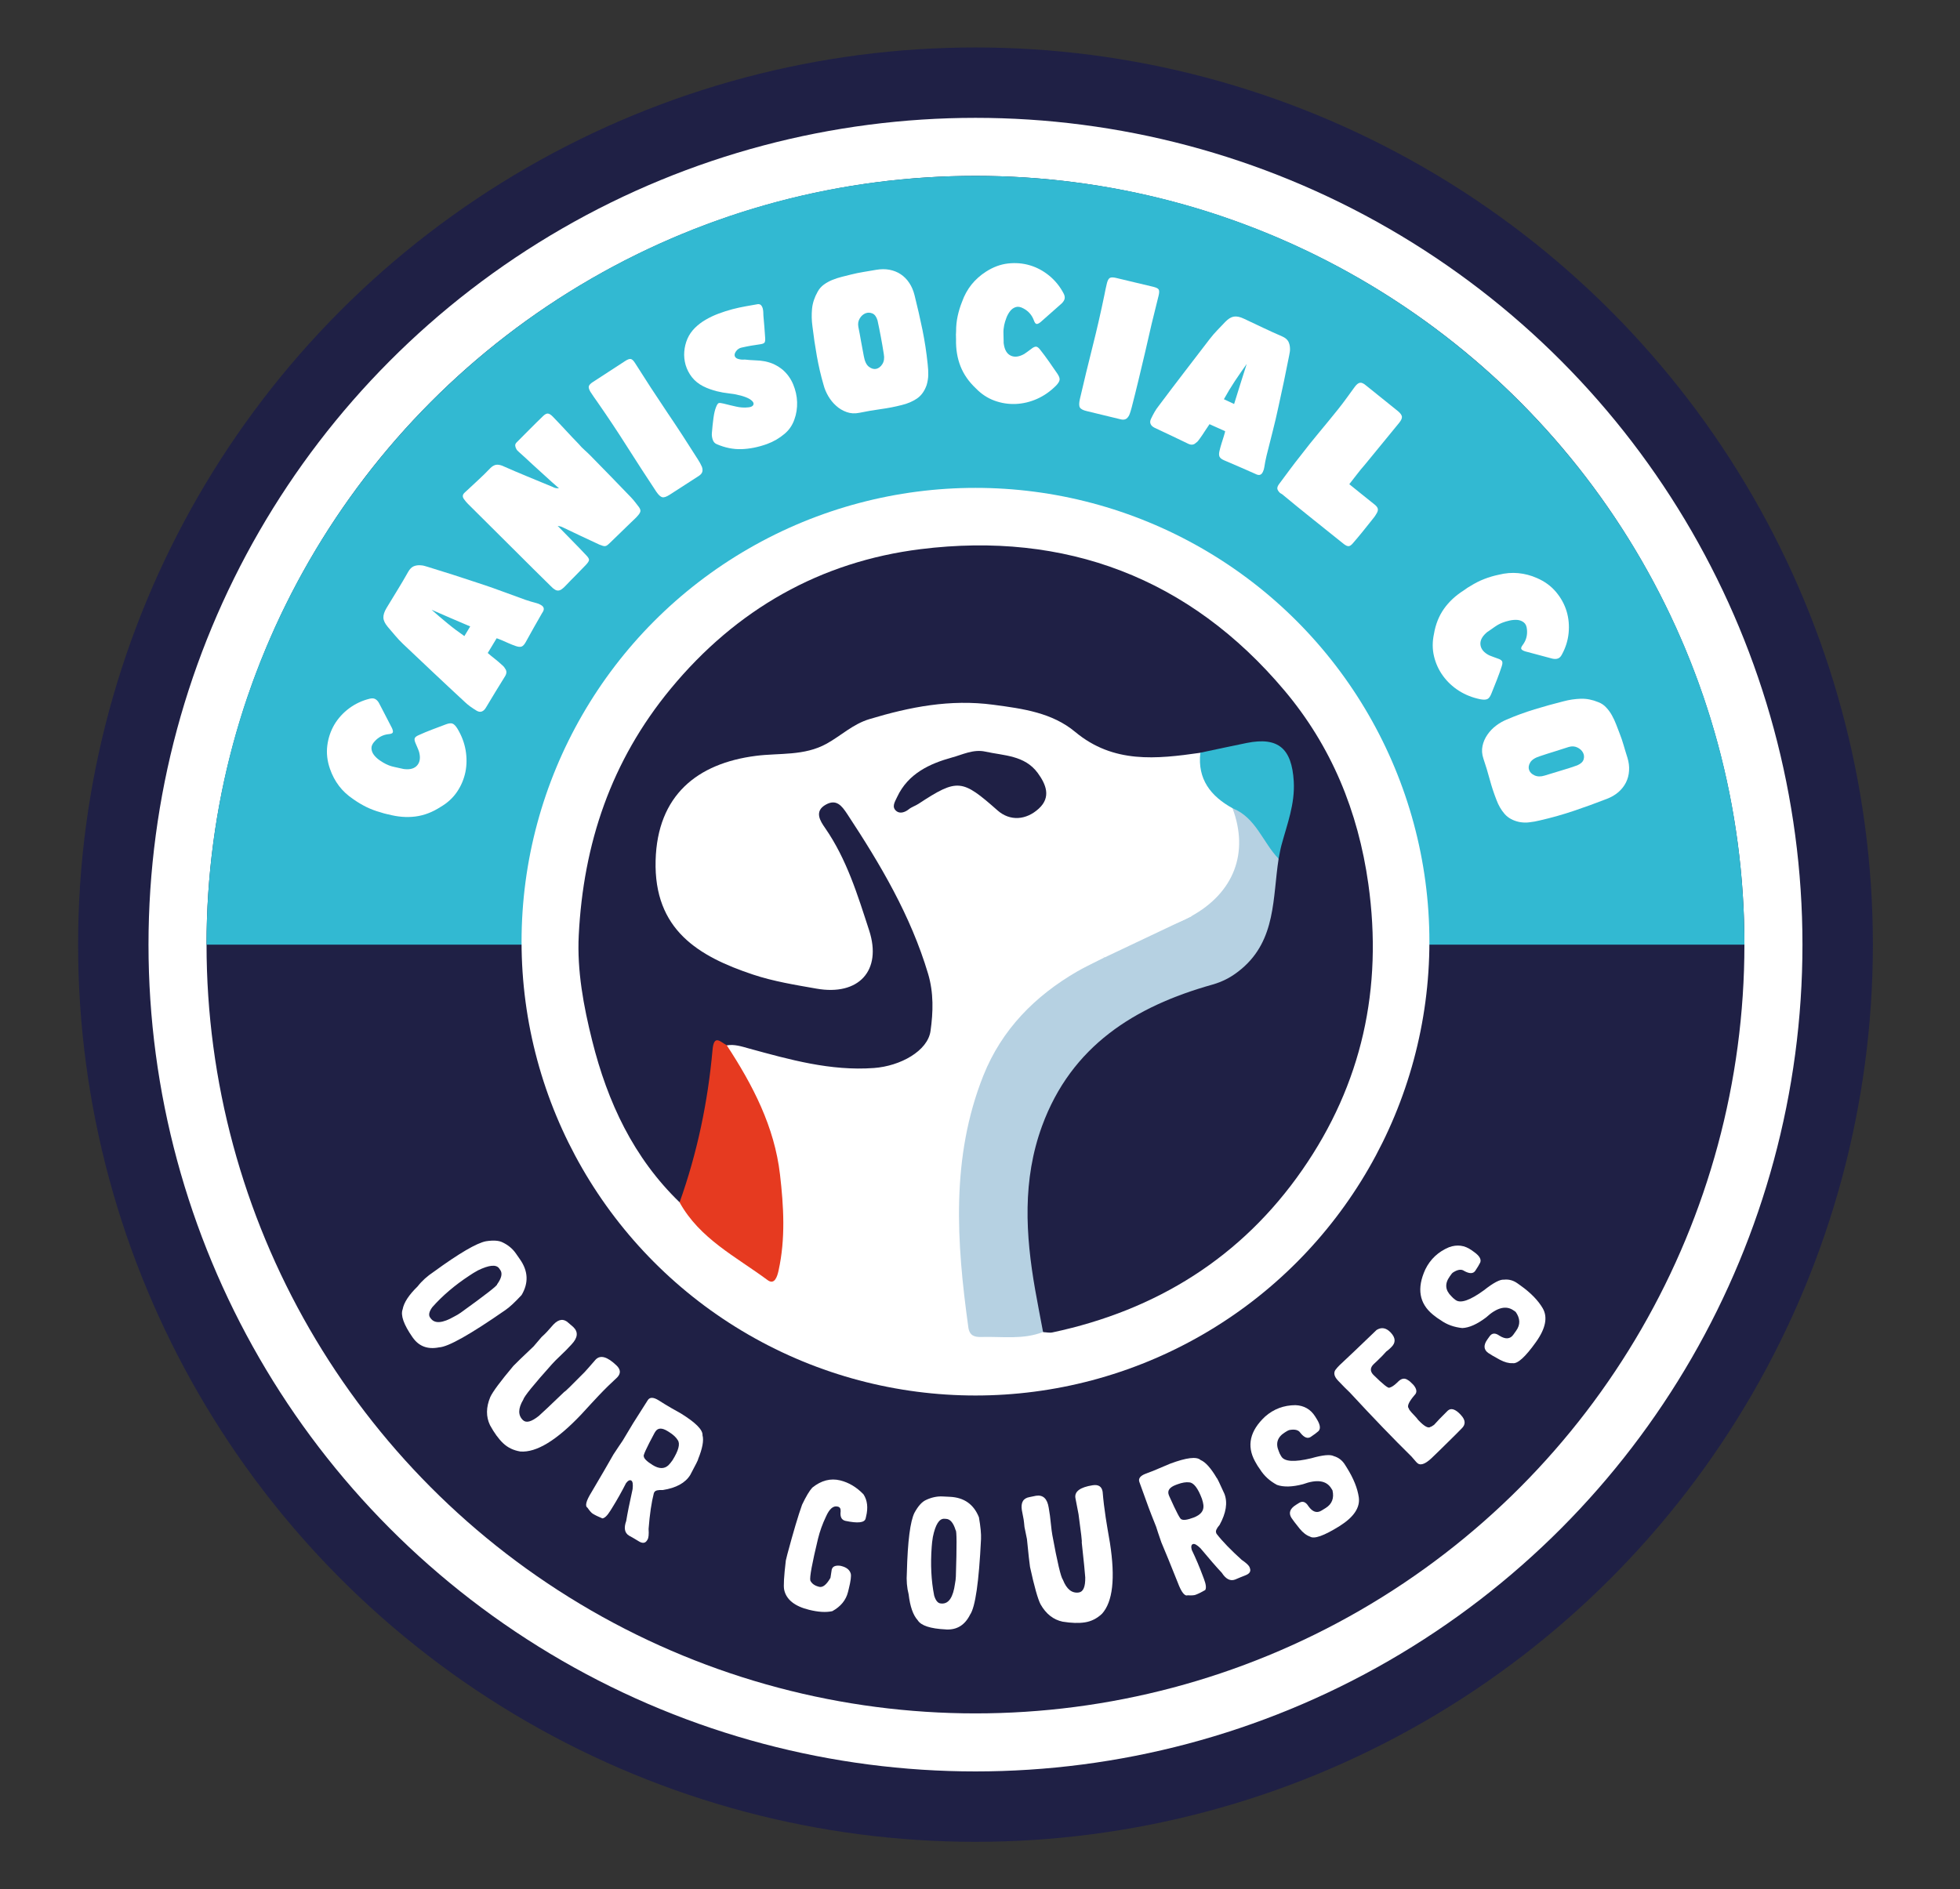 <svg xmlns="http://www.w3.org/2000/svg" xmlns:xlink="http://www.w3.org/1999/xlink" id="Layer_1" x="0px" y="0px" viewBox="0 0 318.75 307.31" style="enable-background:new 0 0 318.75 307.31;" xml:space="preserve"><rect x="0" y="0" width="318.75" height="307.31" fill="#333333" stroke="none"/><style type="text/css">	.st0{fill:#1F2045;}	.st1{fill:#FFFFFF;}	.st2{fill:#32B9D2;}	.st3{fill:#B6D1E2;}	.st4{fill:#E63A20;}</style><circle class="st0" cx="158.64" cy="153.66" r="145.94"></circle><circle class="st1" cx="158.64" cy="153.66" r="134.49"></circle><circle class="st1" cx="158.64" cy="169.59" r="117.68"></circle><circle class="st0" cx="158.64" cy="153.66" r="125.05"></circle><g>	<path class="st1" d="M83.88,203.87l0.71,1.02c1.31,1.89,1.39,3.81,0.24,5.76c-1.06,1.15-1.93,1.96-2.61,2.43  c-5.74,3.99-9.34,6.02-10.82,6.09c-1.85,0.37-3.27-0.17-4.27-1.59l-0.06-0.08c-1.42-2.05-1.95-3.55-1.59-4.52  c0.2-1.1,1.01-2.34,2.44-3.73c0.68-0.88,1.56-1.67,2.64-2.39c4.12-3,6.94-4.65,8.46-4.95c1.21-0.19,2.13-0.13,2.75,0.2  C82.66,202.54,83.36,203.13,83.88,203.87z M76.33,207.5c-2.39,1.57-4.4,3.29-6.04,5.15c-0.51,0.71-0.63,1.26-0.35,1.66l0.08,0.11  c0.65,0.94,1.94,0.84,3.88-0.28c0.34-0.17,0.68-0.37,1.01-0.6c4.06-2.92,6.04-4.47,5.93-4.62c0.73-1.01,0.9-1.79,0.52-2.33  l-0.18-0.26c-0.48-0.68-1.63-0.57-3.48,0.33C77.18,206.95,76.72,207.23,76.33,207.5z"></path>	<path class="st1" d="M100.24,222.09c0.7,0.66,0.75,1.31,0.15,1.95c-1,0.92-2.01,1.9-3.02,2.97c-0.65,0.69-1.6,1.71-2.85,3.08  c-3.99,4.21-7.29,6.22-9.9,6.02c-1.1-0.18-2.03-0.62-2.79-1.34c-0.74-0.7-1.46-1.69-2.14-2.94c-0.67-1.39-0.65-2.91,0.04-4.57  c0.4-0.87,1.65-2.56,3.76-5.07c0.41-0.43,1.5-1.49,3.28-3.17l1.3-1.52c0.41-0.38,0.71-0.67,0.89-0.87  c0.58-0.66,0.92-1.04,1.03-1.16c0.87-0.92,1.69-1.01,2.45-0.29c0.41,0.34,0.67,0.57,0.79,0.68c0.84,0.8,0.75,1.74-0.28,2.83  l-0.89,0.94c-1.06,1.02-1.63,1.57-1.72,1.67l-0.55,0.58c-2.99,3.34-4.56,5.27-4.7,5.81c-0.85,1.43-0.86,2.54-0.04,3.32  c0.53,0.5,1.38,0.27,2.58-0.69c0.46-0.4,1.85-1.71,4.16-3.93c0.05,0.05,1.15-1.02,3.29-3.2c0.25-0.27,0.85-0.94,1.78-2.02  C97.62,220.36,98.75,220.67,100.24,222.09z"></path>	<path class="st1" d="M110.75,229.93c2.4,1.49,3.57,2.67,3.5,3.55c0.23,0.83-0.01,2.13-0.72,3.88c0.05,0.03-0.38,0.89-1.28,2.57  c-0.8,1.29-2.29,2.11-4.47,2.45c-0.74-0.04-1.18,0.06-1.34,0.31l-0.1,0.17c-0.39,1.52-0.68,3.46-0.86,5.84  c0.06,0.89,0,1.47-0.18,1.75l-0.08,0.13c-0.29,0.46-0.74,0.51-1.35,0.13l-0.08-0.05c-0.43-0.27-0.93-0.56-1.5-0.87  c-0.71-0.44-0.86-1.23-0.45-2.38c0.2-1.24,0.55-2.96,1.04-5.18c0.09-0.78,0.02-1.25-0.21-1.39c-0.24-0.15-0.53-0.01-0.86,0.42  c-0.7,1.38-1.45,2.72-2.26,4.02l-0.3,0.48c-0.5,0.8-0.93,1.21-1.31,1.23l-0.04-0.03c-0.59-0.24-1.09-0.48-1.51-0.74  c-0.22-0.14-0.5-0.46-0.85-0.97c-0.44-0.27-0.22-1.11,0.66-2.53c1.59-2.69,2.78-4.74,3.57-6.14c0.68-1.04,1.18-1.77,1.48-2.21  c0.76-1.28,1.33-2.23,1.71-2.85c0.33-0.54,1.13-1.79,2.38-3.75c0.32-0.52,0.91-0.52,1.75,0l1.04,0.65  C108.58,228.7,109.45,229.21,110.75,229.93z M106.45,233.08c-1.32,2.45-1.9,3.73-1.75,3.82c0.02,0.35,0.49,0.82,1.42,1.4  c1.06,0.66,1.92,0.67,2.59,0.04c0.2-0.2,0.42-0.47,0.66-0.81c0.98-1.58,1.27-2.66,0.86-3.26c-0.27-0.46-0.74-0.9-1.41-1.32  l-0.24-0.15c-0.94-0.58-1.61-0.55-2.01,0.09L106.45,233.08z"></path>	<path class="st1" d="M136.65,240.81c1.4,0.35,2.66,1.1,3.78,2.27c0.63,0.97,0.77,2.17,0.42,3.6l-0.08,0.34  c-0.17,0.68-1.27,0.8-3.29,0.37c-0.62-0.15-0.88-0.66-0.77-1.53c0.03-0.44-0.11-0.7-0.44-0.78l-0.05-0.01  c-0.71-0.18-1.34,0.37-1.9,1.64c-0.56,1.17-0.99,2.37-1.29,3.59c-0.96,3.99-1.38,6.25-1.25,6.8c0.24,0.5,0.7,0.83,1.37,1l0.06,0.02  c0.59,0.15,1.2-0.34,1.84-1.45l0.02-0.1c0.11-0.76,0.18-1.17,0.19-1.24c0.13-0.53,0.6-0.73,1.41-0.63l0.16,0.04  c0.85,0.21,1.36,0.63,1.53,1.25c0.09,0.38-0.01,1.2-0.32,2.44l-0.13,0.53c-0.33,1.32-1.17,2.36-2.55,3.12  c-1.03,0.23-2.29,0.15-3.78-0.22c-2.36-0.58-3.71-1.67-4.05-3.26c-0.13-0.59-0.04-2.18,0.27-4.77l0.25-1.02  c0.98-3.66,1.78-6.34,2.39-8.04c0.64-1.34,1.19-2.27,1.66-2.78C133.55,240.82,135.06,240.42,136.65,240.81z"></path>	<path class="st1" d="M153.26,243.42l1.23,0.06c2.3,0.11,3.87,1.22,4.71,3.33c0.27,1.54,0.38,2.73,0.34,3.55  c-0.34,6.98-0.93,11.07-1.78,12.29c-0.84,1.69-2.13,2.49-3.87,2.41l-0.1-0.01c-2.49-0.12-4.01-0.62-4.55-1.5  c-0.75-0.83-1.24-2.23-1.47-4.21c-0.28-1.07-0.38-2.25-0.29-3.55c0.13-5.1,0.55-8.34,1.24-9.72c0.59-1.08,1.2-1.76,1.84-2.06  C151.46,243.58,152.36,243.38,153.26,243.42z M151.52,251.62c-0.21,2.85-0.08,5.5,0.4,7.92c0.25,0.84,0.62,1.27,1.1,1.29l0.14,0.01  c1.14,0.05,1.85-1.03,2.15-3.24c0.08-0.37,0.12-0.76,0.14-1.17c0.16-5,0.15-7.51-0.04-7.52c-0.36-1.19-0.87-1.8-1.53-1.84  l-0.31-0.02c-0.83-0.04-1.45,0.95-1.86,2.96C151.61,250.61,151.55,251.14,151.52,251.62z"></path>	<path class="st1" d="M177.69,241.6c0.95-0.15,1.5,0.21,1.63,1.07c0.11,1.36,0.28,2.76,0.5,4.2c0.14,0.94,0.38,2.32,0.69,4.13  c0.89,5.74,0.46,9.57-1.3,11.51c-0.82,0.77-1.74,1.23-2.76,1.39c-1.01,0.16-2.22,0.12-3.64-0.11c-1.51-0.32-2.7-1.26-3.59-2.83  c-0.44-0.85-1.01-2.87-1.71-6.07c-0.09-0.59-0.26-2.1-0.5-4.53l-0.4-1.96c-0.05-0.56-0.1-0.97-0.14-1.24  c-0.17-0.86-0.26-1.36-0.29-1.52c-0.19-1.25,0.23-1.95,1.28-2.12c0.52-0.11,0.86-0.18,1.02-0.21c1.15-0.18,1.84,0.47,2.07,1.95  l0.2,1.28c0.16,1.46,0.25,2.25,0.27,2.38l0.12,0.79c0.81,4.41,1.38,6.83,1.72,7.27c0.61,1.55,1.48,2.23,2.6,2.06  c0.71-0.11,1.06-0.93,1.03-2.46c-0.04-0.61-0.22-2.51-0.57-5.69c0.07-0.01-0.1-1.53-0.52-4.57c-0.06-0.36-0.23-1.24-0.51-2.65  C174.72,242.62,175.65,241.92,177.69,241.6z"></path>	<path class="st1" d="M190.3,238.09c2.65-0.99,4.3-1.19,4.94-0.6c0.8,0.33,1.68,1.31,2.64,2.94c0.05-0.02,0.47,0.84,1.25,2.58  c0.54,1.42,0.27,3.1-0.79,5.04c-0.48,0.55-0.67,0.97-0.57,1.25l0.07,0.19c0.96,1.24,2.33,2.65,4.1,4.25  c0.74,0.5,1.16,0.9,1.28,1.21l0.05,0.14c0.19,0.51-0.05,0.9-0.71,1.15l-0.09,0.04c-0.47,0.18-1.01,0.4-1.61,0.66  c-0.78,0.29-1.5-0.07-2.16-1.1c-0.86-0.91-2.01-2.24-3.47-3.99c-0.56-0.55-0.97-0.78-1.23-0.68c-0.27,0.1-0.33,0.41-0.19,0.94  c0.67,1.39,1.27,2.81,1.8,4.24l0.2,0.53c0.33,0.88,0.39,1.47,0.18,1.78l-0.05,0.02c-0.55,0.32-1.05,0.57-1.51,0.74  c-0.24,0.09-0.67,0.12-1.29,0.08c-0.48,0.18-1.02-0.51-1.6-2.06c-1.16-2.9-2.05-5.1-2.68-6.57c-0.41-1.17-0.68-2.01-0.84-2.52  c-0.55-1.38-0.96-2.41-1.21-3.09c-0.22-0.59-0.73-1.98-1.51-4.17c-0.22-0.58,0.14-1.04,1.07-1.39l1.14-0.43  C188,239.06,188.93,238.67,190.3,238.09z M190.17,243.41c1.14,2.54,1.79,3.78,1.96,3.72c0.29,0.2,0.95,0.11,1.97-0.27  c1.17-0.44,1.71-1.11,1.61-2.03c-0.03-0.28-0.11-0.62-0.24-1.02c-0.65-1.74-1.34-2.63-2.06-2.68c-0.53-0.07-1.17,0.04-1.91,0.31  l-0.27,0.1c-1.04,0.39-1.42,0.94-1.15,1.65L190.17,243.41z"></path>	<path class="st1" d="M205.75,230.42c1.4-1.23,3.04-1.84,4.93-1.85c1.4,0.06,2.47,0.68,3.2,1.84l0.26,0.42  c0.65,1.04,0.68,1.75,0.09,2.12c-0.09,0.1-0.46,0.37-1.09,0.8c-0.5,0.31-1.05,0.09-1.66-0.67c-0.3-0.48-0.91-0.63-1.81-0.46  c-0.12,0.04-0.25,0.1-0.37,0.17l-0.34,0.21c-1.22,0.76-1.55,1.79-0.99,3.08c0.08,0.26,0.21,0.52,0.37,0.77l0.05,0.08  c0.52,0.84,2.14,0.93,4.85,0.28c1.89-0.54,3.11-0.65,3.67-0.35c0.76,0.22,1.37,0.68,1.82,1.4l0.32,0.51  c1.08,1.73,1.72,3.33,1.93,4.8c0.23,1.66-0.82,3.22-3.13,4.67c-2.53,1.58-4.13,2.15-4.81,1.71c-0.58-0.2-1.14-0.63-1.69-1.3  c-0.71-0.88-1.15-1.47-1.33-1.75c-0.49-0.79-0.25-1.49,0.74-2.11l0.51-0.32c0.56-0.35,1.07-0.18,1.51,0.53  c0.67,0.95,1.39,1.19,2.15,0.71l0.68-0.42c1.01-0.64,1.38-1.59,1.09-2.86l-0.21-0.34c-0.79-1.27-2.32-1.49-4.59-0.66  c-1.76,0.46-3.17,0.49-4.23,0.11c-1.19-0.64-2.1-1.48-2.75-2.52c-0.26-0.34-0.54-0.78-0.82-1.31  C202.71,235.17,203.27,232.73,205.75,230.42z"></path>	<path class="st1" d="M223.87,216.34c0.8-0.5,1.57-0.36,2.31,0.43c0.81,0.87,0.83,1.66,0.06,2.39l-0.24,0.23  c-0.21,0.2-0.4,0.35-0.55,0.45c-0.4,0.46-0.92,1-1.58,1.62l-0.44,0.41c-0.62,0.58-0.65,1.17-0.09,1.76  c1.58,1.56,2.46,2.26,2.64,2.09c0.33-0.08,0.73-0.34,1.18-0.77l0.27-0.26c0.53-0.5,1.04-0.56,1.55-0.19  c0.2,0.1,0.49,0.36,0.89,0.78c0.56,0.68,0.62,1.23,0.18,1.65c-0.95,1.11-1.26,1.83-0.95,2.16c0.04,0.17,0.2,0.39,0.47,0.69  l0.52,0.55c0.24,0.25,0.41,0.46,0.53,0.63c1.01,1.08,1.7,1.45,2.05,1.12c0.03,0.03,0.21-0.07,0.55-0.31  c0.44-0.51,1.18-1.27,2.21-2.29c0.53-0.5,1.24-0.29,2.11,0.64l0.04,0.05c0.77,0.82,0.81,1.55,0.12,2.2  c-0.12,0.12-0.51,0.5-1.16,1.17c-1.96,1.94-3.2,3.15-3.73,3.65c-1.09,1.03-1.89,1.27-2.4,0.72l-0.14-0.15  c-0.19-0.2-0.42-0.47-0.71-0.82c-2.93-2.88-6.28-6.36-10.06-10.45c-0.46-0.43-1.05-1.02-1.76-1.77l-0.15-0.16  c-0.59-0.62-0.74-1.19-0.44-1.69c0.22-0.3,0.46-0.57,0.73-0.83l2.4-2.26C221.15,218.96,222.35,217.81,223.87,216.34z"></path>	<path class="st1" d="M231.8,206.48c0.82-1.67,2.11-2.87,3.85-3.6c1.32-0.48,2.54-0.32,3.66,0.48l0.41,0.29  c1,0.71,1.3,1.36,0.89,1.93c-0.05,0.13-0.28,0.51-0.7,1.15c-0.34,0.48-0.94,0.48-1.79,0.01c-0.46-0.33-1.08-0.24-1.85,0.27  c-0.1,0.08-0.19,0.18-0.27,0.3l-0.23,0.32c-0.84,1.17-0.75,2.24,0.26,3.22c0.18,0.21,0.39,0.4,0.63,0.57l0.08,0.06  c0.81,0.57,2.34,0.04,4.59-1.6c1.54-1.22,2.63-1.79,3.25-1.72c0.79-0.09,1.53,0.11,2.21,0.6l0.49,0.35  c1.66,1.18,2.86,2.42,3.61,3.7c0.84,1.45,0.48,3.29-1.11,5.51c-1.73,2.43-3,3.57-3.79,3.42c-0.61,0.04-1.29-0.15-2.06-0.55  c-0.99-0.54-1.62-0.91-1.9-1.11c-0.76-0.54-0.8-1.29-0.12-2.23l0.35-0.49c0.39-0.54,0.92-0.57,1.59-0.09  c0.99,0.62,1.74,0.57,2.26-0.16l0.46-0.65c0.7-0.97,0.67-2-0.08-3.06l-0.33-0.23c-1.22-0.87-2.72-0.49-4.49,1.14  c-1.46,1.1-2.74,1.67-3.86,1.72c-1.34-0.14-2.51-0.56-3.5-1.27c-0.38-0.22-0.79-0.52-1.26-0.9  C230.8,212.03,230.38,209.57,231.8,206.48z"></path></g><path class="st2" d="M33.59,153.66c0-69.06,55.99-125.05,125.05-125.05s125.05,55.99,125.05,125.05"></path><circle class="st1" cx="158.64" cy="153.18" r="73.82"></circle><path class="st0" d="M195.22,122.45c-7.14,1.02-14.14,1.79-20.36-3.39c-3.75-3.13-8.48-3.78-13.31-4.42 c-7.04-0.94-13.56,0.35-20.17,2.34c-2.68,0.81-4.61,2.7-6.94,3.99c-3.66,2.03-7.7,1.49-11.5,1.98c-9.55,1.22-16.03,6.41-16.32,17.01 c-0.3,11.29,6.97,15.61,15.84,18.57c3.33,1.11,6.86,1.68,10.34,2.29c6.82,1.2,10.68-2.91,8.55-9.47 c-1.87-5.74-3.64-11.58-7.17-16.67c-0.76-1.09-1.85-2.72,0.15-3.81c1.71-0.94,2.58,0.22,3.47,1.57c5.37,8.15,10.31,16.5,13.13,25.95 c0.93,3.11,0.83,6.25,0.4,9.31c-0.45,3.25-4.9,5.72-9.22,6.03c-7.04,0.51-13.68-1.36-20.32-3.18c-1.23-0.34-2.33-0.71-3.58-0.51 c-1.46,1.16-1.33,2.92-1.62,4.49c-1.06,5.69-1.84,11.43-3.66,16.95c-0.5,1.52-0.75,3.24-2.39,4.11 c-7.52-7.26-11.74-16.32-14.23-26.29c-1.41-5.63-2.48-11.4-2.19-17.16c0.75-14.88,5.24-28.34,14.95-40.1 c10.7-12.97,24.42-20.69,40.64-22.71c23.5-2.93,43.75,4.64,59.2,23.02c7.59,9.02,11.96,19.6,13.62,31.44 c2.38,16.98-1.04,32.55-10.74,46.51c-9.87,14.22-23.71,22.84-40.64,26.44c-0.48,0.1-1-0.03-1.5-0.05c-2.3-2.95-2.38-6.62-2.8-10.02 c-1.07-8.51-1.26-17,2.23-25.2c4.56-10.71,12.66-17.74,23.53-20.68c9.34-2.52,13.38-8.04,13.92-17.11c0.08-1.37,0.48-2.72,0.55-4.1 c0.28-3.99,2.51-7.57,2.27-11.72c-0.29-5.08-1.79-6.4-6.84-5.69C200.1,122.47,197.71,123.91,195.22,122.45z"></path><path class="st3" d="M207.94,139.69c-0.99,6.32-0.38,13.15-6.04,17.92c-1.44,1.21-2.88,2.03-4.76,2.56 c-12.59,3.54-22.9,9.96-27.67,22.98c-3.21,8.77-2.7,17.7-1.12,26.67c0.4,2.29,0.85,4.56,1.28,6.85c-3.27,1.28-6.68,0.71-10.05,0.81 c-1.09,0.03-1.91-0.2-2.1-1.56c-1.92-13.82-2.87-27.61,2.44-40.96c2.98-7.47,8.38-12.96,15.3-16.96c1.28-0.74,2.63-1.35,4.4-2.26 c-3.28-2.25-6.65-3.69-8.41-7.08c-1.25-2.42-1.76-4.81,0.79-6.21c2.33-1.27,4.91-0.71,6.57,1.78c0.48,0.73,0.77,1.59,1.28,2.29 c3.54,4.84,8.16,5.67,13.86,2.53c6.96-3.83,9.45-10.32,6.73-17.57c3.61-0.19,4.54,2.94,6.23,5.09 C207.38,137.46,207.35,138.71,207.94,139.69z"></path><path class="st4" d="M110.52,195.58c2.87-8.04,4.6-16.33,5.36-24.82c0.23-2.59,1.3-1.26,2.31-0.73c4.23,6.46,7.76,13.23,8.66,21.03 c0.6,5.19,0.91,10.41-0.23,15.6c-0.23,1.06-0.68,2.4-1.8,1.56C119.71,204.43,113.78,201.49,110.52,195.58z"></path><path class="st2" d="M207.94,139.69c-2.59-2.66-3.67-6.69-7.5-8.22c-3.55-1.96-5.72-4.73-5.23-9.03c2.52-0.53,5.03-1.08,7.56-1.59 c5.15-1.03,7.31,0.95,7.63,6.23c0.22,3.73-1.09,7.01-2.01,10.44C208.2,138.24,208.09,138.97,207.94,139.69z"></path><path class="st0" d="M160.23,122.26c3.03,0.67,6.4,0.58,8.53,3.47c1.36,1.86,2.21,3.94,0.18,5.8c-2.05,1.89-4.69,2.09-6.72,0.29 c-5.76-5.08-6.47-5.25-12.84-1.07c-0.5,0.33-1.11,0.51-1.57,0.88c-0.66,0.53-1.47,0.77-2.04,0.3c-0.8-0.67-0.26-1.45,0.13-2.29 c1.79-3.82,5.3-5.42,8.91-6.42C156.47,122.78,158.28,121.83,160.23,122.26z"></path><polygon class="st1" points="179.67,155.73 193.76,149.05 176.84,135.35 164.68,144.32 167.49,151.05 "></polygon><g>	<path class="st1" d="M59.58,131.27c-0.73-0.36-1.43-0.78-2.11-1.26c-0.93-0.62-1.71-1.34-2.34-2.17c-0.63-0.83-1.12-1.76-1.47-2.78  c-0.45-1.29-0.59-2.56-0.43-3.8c0.16-1.24,0.55-2.37,1.15-3.4c0.61-1.02,1.41-1.9,2.4-2.64c1-0.74,2.11-1.26,3.33-1.56  c0.36-0.09,0.66-0.08,0.89,0.04c0.24,0.12,0.45,0.33,0.63,0.65c0.37,0.7,0.73,1.39,1.07,2.06c0.34,0.67,0.69,1.35,1.05,2.03  c0.15,0.34,0.19,0.58,0.12,0.72c-0.07,0.14-0.29,0.23-0.67,0.26c-0.89,0.09-1.64,0.48-2.25,1.15c-0.38,0.4-0.56,0.78-0.54,1.17  c0.02,0.38,0.15,0.73,0.4,1.06c0.25,0.32,0.56,0.62,0.94,0.88c0.38,0.26,0.73,0.47,1.04,0.62c0.41,0.2,0.84,0.35,1.26,0.44  c0.43,0.09,0.87,0.19,1.31,0.29c0.08,0.03,0.16,0.04,0.22,0.05c0.06,0.01,0.14,0.02,0.22,0.03c0.96,0.1,1.65-0.12,2.08-0.65  c0.43-0.53,0.52-1.25,0.27-2.17c-0.08-0.23-0.16-0.45-0.26-0.67c-0.1-0.22-0.19-0.45-0.29-0.68c-0.16-0.36-0.22-0.64-0.16-0.83  c0.06-0.19,0.28-0.37,0.66-0.53c0.7-0.32,1.42-0.62,2.16-0.9c0.74-0.29,1.49-0.57,2.25-0.85c0.48-0.18,0.84-0.22,1.09-0.12  s0.51,0.37,0.78,0.8c0.68,1.12,1.13,2.3,1.34,3.51c0.21,1.22,0.2,2.41-0.03,3.56c-0.24,1.15-0.69,2.23-1.36,3.22  c-0.67,0.99-1.56,1.81-2.68,2.46c-1.32,0.86-2.69,1.38-4.1,1.56c-1.41,0.18-2.88,0.06-4.42-0.35c-0.11-0.01-0.21-0.04-0.32-0.07  c-0.11-0.03-0.23-0.06-0.37-0.09l-0.58-0.18C61.09,131.92,60.32,131.63,59.58,131.27z"></path>	<path class="st1" d="M79.32,106.22c0.39,0.34,0.75,0.64,1.09,0.9c0.34,0.27,0.68,0.55,1.03,0.87c0.15,0.13,0.28,0.25,0.4,0.36  c0.12,0.11,0.21,0.24,0.29,0.39c0.29,0.36,0.3,0.77,0.02,1.24c-0.54,0.86-1.07,1.72-1.59,2.58c-0.52,0.86-1.04,1.72-1.55,2.57  c-0.19,0.31-0.41,0.52-0.67,0.61c-0.26,0.09-0.54,0.04-0.84-0.14c-0.36-0.22-0.7-0.44-1.03-0.68c-0.33-0.24-0.63-0.49-0.92-0.77  c-1.7-1.58-3.38-3.14-5.03-4.7c-1.65-1.56-3.3-3.12-4.95-4.68c-0.47-0.45-0.9-0.9-1.3-1.38c-0.4-0.47-0.8-0.95-1.21-1.42  c-0.45-0.54-0.69-1.03-0.71-1.49c-0.02-0.45,0.15-0.98,0.51-1.58c0.6-0.99,1.19-1.97,1.79-2.94c0.6-0.97,1.17-1.95,1.73-2.94  c0.26-0.46,0.56-0.76,0.91-0.91c0.35-0.14,0.75-0.2,1.2-0.15c0.18,0.01,0.36,0.04,0.53,0.09c0.17,0.05,0.35,0.11,0.55,0.16  c1.38,0.42,2.74,0.85,4.09,1.28c1.34,0.43,2.7,0.88,4.06,1.33c1.33,0.43,2.63,0.88,3.89,1.35c1.26,0.46,2.53,0.93,3.81,1.39  c0.32,0.11,0.63,0.21,0.94,0.3c0.3,0.09,0.6,0.18,0.9,0.25c0.12,0.03,0.24,0.07,0.36,0.12c0.11,0.05,0.22,0.1,0.33,0.17  c0.49,0.27,0.61,0.64,0.35,1.1l-0.14,0.22c-0.45,0.79-0.9,1.57-1.34,2.35s-0.88,1.57-1.33,2.39c-0.21,0.38-0.43,0.62-0.66,0.71  c-0.23,0.09-0.54,0.06-0.95-0.08c-0.4-0.14-0.79-0.29-1.17-0.46c-0.37-0.16-0.74-0.32-1.09-0.48c-0.18-0.07-0.34-0.13-0.47-0.19  c-0.13-0.06-0.26-0.1-0.38-0.14L79.32,106.22z M70.19,99.19c0.87,0.77,1.73,1.51,2.6,2.22c0.87,0.72,1.78,1.4,2.73,2.06l0.95-1.57  c-1.09-0.47-2.14-0.92-3.18-1.36C72.25,100.1,71.22,99.65,70.19,99.19z"></path>	<path class="st1" d="M90.69,85.54c0.79,0.82,1.58,1.62,2.37,2.42c0.79,0.8,1.56,1.6,2.31,2.4c0.3,0.31,0.44,0.56,0.42,0.75  c-0.03,0.19-0.19,0.44-0.49,0.76c-0.53,0.56-1.06,1.11-1.61,1.66c-0.55,0.54-1.1,1.11-1.65,1.69c-0.25,0.27-0.47,0.47-0.67,0.61  c-0.19,0.14-0.38,0.22-0.56,0.23c-0.18,0.02-0.37-0.03-0.56-0.15c-0.2-0.11-0.42-0.3-0.66-0.55c-0.98-0.95-1.93-1.89-2.86-2.82  c-0.93-0.92-1.86-1.85-2.79-2.78c-1.32-1.31-2.62-2.61-3.92-3.9c-1.29-1.29-2.6-2.6-3.94-3.92c-0.1-0.1-0.2-0.21-0.31-0.34  c-0.11-0.13-0.22-0.27-0.33-0.43c-0.28-0.39-0.22-0.74,0.16-1.07c0.7-0.66,1.4-1.31,2.1-1.95c0.7-0.64,1.38-1.31,2.04-2  c0.31-0.31,0.62-0.48,0.91-0.54c0.29-0.05,0.63,0,1.01,0.14c1.38,0.61,2.75,1.2,4.12,1.76c1.37,0.56,2.74,1.12,4.11,1.7  c0.16,0.09,0.32,0.15,0.47,0.18c0.15,0.03,0.34,0.04,0.55,0.04c-0.39-0.33-0.77-0.66-1.13-0.99c-0.36-0.33-0.73-0.67-1.11-1.01  c-0.71-0.63-1.41-1.27-2.12-1.93c-0.7-0.66-1.42-1.32-2.15-1.97c-0.07-0.08-0.15-0.15-0.23-0.22c-0.08-0.07-0.14-0.15-0.19-0.25  c-0.11-0.19-0.17-0.38-0.19-0.57c-0.02-0.19,0.07-0.38,0.26-0.56c0.7-0.71,1.41-1.42,2.13-2.14c0.72-0.72,1.43-1.43,2.15-2.12  c0.29-0.28,0.54-0.41,0.77-0.4c0.22,0.02,0.49,0.18,0.79,0.49c0.72,0.74,1.42,1.49,2.11,2.23c0.69,0.75,1.4,1.5,2.13,2.25  c0.29,0.35,0.6,0.67,0.93,0.96c0.33,0.29,0.65,0.6,0.97,0.92c2.2,2.23,4.38,4.49,6.57,6.76c0.24,0.25,0.47,0.52,0.68,0.79  c0.21,0.28,0.42,0.55,0.64,0.83c0.17,0.25,0.25,0.46,0.23,0.64c-0.02,0.17-0.13,0.39-0.34,0.64c-0.18,0.22-0.37,0.42-0.57,0.61  c-0.21,0.19-0.41,0.38-0.61,0.58l-3.39,3.29c-0.19,0.18-0.34,0.32-0.46,0.41c-0.12,0.09-0.24,0.15-0.35,0.16  c-0.12,0.02-0.25,0-0.39-0.04c-0.14-0.05-0.33-0.11-0.56-0.2c-1.02-0.47-2.03-0.94-3.02-1.41c-0.99-0.47-1.99-0.94-3-1.43  c-0.1-0.05-0.21-0.09-0.33-0.12C90.99,85.61,90.85,85.58,90.69,85.54z"></path>	<path class="st1" d="M113.49,74.72c0.12,0.19,0.24,0.39,0.36,0.6c0.11,0.21,0.21,0.41,0.3,0.61c0.12,0.34,0.13,0.63,0.05,0.86  c-0.08,0.23-0.27,0.44-0.56,0.63l-4.74,3.06c-0.52,0.33-0.91,0.47-1.2,0.4c-0.28-0.07-0.61-0.37-0.97-0.9  c-1.66-2.51-3.26-4.98-4.79-7.39c-1.53-2.42-3.12-4.8-4.76-7.16c-0.2-0.28-0.4-0.56-0.59-0.84c-0.19-0.27-0.38-0.56-0.57-0.85  c-0.23-0.39-0.32-0.7-0.26-0.91c0.06-0.21,0.28-0.45,0.66-0.69c0.93-0.6,1.8-1.17,2.63-1.71c0.83-0.54,1.69-1.11,2.61-1.7  c0.41-0.27,0.72-0.38,0.93-0.33c0.21,0.04,0.44,0.26,0.69,0.66c1.71,2.71,3.43,5.35,5.16,7.92  C110.17,69.53,111.85,72.12,113.49,74.72z"></path>	<path class="st1" d="M124.15,51.34c0.06,0.64,0.11,1.26,0.16,1.86c0.04,0.6,0.09,1.2,0.13,1.81c0.02,0.37-0.02,0.61-0.12,0.73  c-0.1,0.12-0.33,0.21-0.69,0.26c-0.52,0.07-1.04,0.15-1.55,0.24c-0.51,0.09-1.02,0.2-1.52,0.31c-0.17,0.04-0.34,0.11-0.49,0.22  c-0.15,0.11-0.28,0.23-0.37,0.37c-0.23,0.32-0.29,0.6-0.19,0.83c0.1,0.23,0.33,0.39,0.71,0.46c0.29,0.07,0.61,0.09,0.94,0.06  c0.52,0.06,1.06,0.1,1.62,0.12c0.56,0.01,1.1,0.07,1.64,0.17c0.6,0.13,1.14,0.31,1.61,0.55c0.47,0.24,0.9,0.52,1.29,0.85  c0.72,0.63,1.28,1.41,1.67,2.34c0.39,0.94,0.61,1.9,0.64,2.88c0.03,0.98-0.11,1.94-0.45,2.86c-0.33,0.93-0.86,1.7-1.59,2.31  c-0.84,0.71-1.79,1.27-2.86,1.66c-1.45,0.52-2.84,0.79-4.17,0.83c-1.32,0.04-2.66-0.23-4-0.81c-0.32-0.13-0.54-0.38-0.66-0.75  s-0.16-0.72-0.13-1.06c0.07-0.9,0.16-1.72,0.26-2.46c0.1-0.73,0.24-1.33,0.43-1.79c0.15-0.37,0.29-0.57,0.42-0.62  c0.13-0.05,0.4-0.02,0.8,0.08c0.4,0.1,0.77,0.19,1.09,0.27c0.33,0.08,0.65,0.15,0.96,0.22c0.31,0.07,0.63,0.12,0.94,0.14  c0.32,0.03,0.65,0.02,1.02-0.02c0.33-0.03,0.57-0.11,0.72-0.26c0.15-0.15,0.18-0.32,0.1-0.51c-0.08-0.19-0.29-0.39-0.62-0.59  c-0.33-0.2-0.8-0.38-1.4-0.55c-0.64-0.17-1.29-0.29-1.95-0.36c-0.66-0.07-1.31-0.19-1.97-0.35c-0.39-0.1-0.76-0.22-1.11-0.34  c-0.36-0.13-0.71-0.27-1.07-0.45c-0.77-0.39-1.4-0.9-1.87-1.5c-0.47-0.61-0.81-1.27-1.02-1.98c-0.2-0.71-0.28-1.44-0.22-2.17  c0.06-0.74,0.23-1.44,0.52-2.11c0.29-0.66,0.7-1.24,1.21-1.75c0.52-0.51,1.1-0.96,1.75-1.33c0.65-0.38,1.34-0.71,2.09-0.99  s1.49-0.52,2.25-0.72c0.75-0.19,1.49-0.36,2.2-0.48c0.71-0.13,1.37-0.25,1.98-0.35c0.23,0,0.4,0.07,0.51,0.2  c0.11,0.13,0.2,0.3,0.25,0.49c0.05,0.2,0.08,0.4,0.09,0.62C124.13,50.98,124.14,51.17,124.15,51.34z"></path>	<path class="st1" d="M150.7,62.63c-0.34,0.98-0.87,1.72-1.58,2.2c-0.71,0.48-1.53,0.83-2.45,1.05c-1.12,0.29-2.26,0.51-3.43,0.67  c-1.16,0.16-2.33,0.36-3.49,0.6c-0.74,0.15-1.42,0.11-2.06-0.12c-0.64-0.23-1.21-0.56-1.71-1.02c-0.51-0.45-0.93-0.98-1.28-1.57  c-0.35-0.6-0.6-1.2-0.76-1.81c-0.46-1.57-0.82-3.15-1.1-4.72c-0.28-1.58-0.52-3.17-0.71-4.79c-0.14-0.99-0.16-1.95-0.07-2.89  c0.09-0.94,0.4-1.87,0.91-2.77c0.25-0.47,0.6-0.86,1.02-1.17c0.43-0.31,0.89-0.56,1.38-0.76c0.5-0.2,1.01-0.37,1.54-0.5  c0.53-0.13,1.02-0.25,1.48-0.37c0.68-0.17,1.36-0.31,2.03-0.42c0.67-0.11,1.36-0.23,2.07-0.35c0.76-0.13,1.48-0.14,2.16-0.01  c0.68,0.13,1.29,0.37,1.83,0.73c0.54,0.36,1.01,0.83,1.39,1.41c0.39,0.58,0.67,1.25,0.86,2c0.48,1.92,0.91,3.79,1.28,5.6  c0.37,1.81,0.66,3.69,0.86,5.65c0.07,0.61,0.1,1.19,0.09,1.74C150.95,61.53,150.86,62.08,150.7,62.63z M142.71,52.12  c-0.18-0.59-0.45-0.97-0.83-1.13c-0.38-0.16-0.75-0.17-1.12-0.03c-0.37,0.15-0.69,0.42-0.93,0.82c-0.25,0.4-0.33,0.86-0.24,1.38  c0.16,0.79,0.31,1.58,0.44,2.36c0.14,0.78,0.29,1.59,0.45,2.41c0.15,0.84,0.42,1.42,0.83,1.73c0.4,0.31,0.8,0.42,1.19,0.34  c0.39-0.09,0.73-0.35,1-0.78s0.35-0.97,0.23-1.63c-0.14-0.88-0.29-1.8-0.47-2.74C143.08,53.9,142.9,52.99,142.71,52.12z"></path>	<path class="st1" d="M155.74,51.43c0.17-0.8,0.41-1.58,0.72-2.35c0.37-1.05,0.89-1.98,1.54-2.8c0.66-0.81,1.44-1.51,2.35-2.09  c1.15-0.74,2.34-1.19,3.58-1.33c1.24-0.14,2.43-0.04,3.57,0.3c1.14,0.34,2.19,0.91,3.14,1.69c0.96,0.79,1.73,1.74,2.32,2.86  c0.18,0.33,0.23,0.62,0.18,0.88c-0.06,0.26-0.22,0.51-0.47,0.76c-0.59,0.53-1.17,1.04-1.74,1.54c-0.57,0.5-1.14,1-1.71,1.51  c-0.29,0.23-0.52,0.33-0.67,0.29c-0.16-0.04-0.29-0.23-0.42-0.59c-0.31-0.84-0.86-1.48-1.66-1.91c-0.48-0.27-0.9-0.35-1.26-0.24  c-0.37,0.11-0.68,0.33-0.93,0.65c-0.25,0.32-0.46,0.69-0.62,1.12c-0.16,0.43-0.28,0.82-0.35,1.16c-0.09,0.45-0.14,0.9-0.12,1.33  c0.01,0.44,0.02,0.89,0.03,1.34c0,0.09,0,0.16,0,0.22c0.01,0.06,0.01,0.14,0.03,0.22c0.14,0.95,0.52,1.58,1.13,1.86  c0.62,0.29,1.34,0.2,2.17-0.26c0.2-0.13,0.4-0.27,0.59-0.41c0.19-0.15,0.39-0.29,0.59-0.44c0.31-0.25,0.57-0.36,0.77-0.35  c0.2,0.01,0.42,0.18,0.67,0.51c0.48,0.6,0.94,1.23,1.4,1.88c0.46,0.65,0.91,1.31,1.37,1.98c0.29,0.42,0.42,0.76,0.38,1.03  c-0.04,0.27-0.24,0.59-0.59,0.95c-0.93,0.93-1.96,1.65-3.09,2.15c-1.13,0.5-2.29,0.77-3.46,0.82s-2.33-0.13-3.45-0.54  c-1.13-0.41-2.14-1.08-3.03-2c-1.15-1.08-1.98-2.28-2.5-3.6c-0.52-1.33-0.76-2.78-0.72-4.38c-0.01-0.11-0.01-0.22-0.01-0.33  c0.01-0.11,0-0.24-0.01-0.38l0.03-0.6C155.48,53.05,155.57,52.23,155.74,51.43z"></path>	<path class="st1" d="M184.05,66.25c-0.05,0.22-0.12,0.44-0.19,0.67c-0.07,0.23-0.15,0.44-0.23,0.63c-0.17,0.32-0.36,0.53-0.58,0.63  c-0.22,0.1-0.5,0.11-0.84,0.02l-5.48-1.33c-0.6-0.14-0.97-0.34-1.11-0.59c-0.15-0.25-0.15-0.69-0.01-1.33  c0.68-2.93,1.37-5.79,2.07-8.56c0.7-2.77,1.34-5.57,1.92-8.38c0.07-0.35,0.13-0.68,0.2-1c0.07-0.32,0.15-0.66,0.23-1  c0.12-0.44,0.28-0.71,0.48-0.81c0.2-0.1,0.52-0.1,0.96,0c1.07,0.26,2.09,0.5,3.05,0.73c0.96,0.23,1.97,0.47,3.03,0.72  c0.48,0.12,0.77,0.26,0.88,0.44c0.11,0.18,0.11,0.5,0,0.96c-0.79,3.1-1.52,6.17-2.19,9.19C185.53,60.26,184.82,63.27,184.05,66.25z  "></path>	<path class="st1" d="M196.7,69c-0.29,0.42-0.56,0.82-0.79,1.18c-0.23,0.37-0.48,0.74-0.75,1.11c-0.11,0.16-0.22,0.3-0.32,0.43  c-0.1,0.13-0.22,0.24-0.36,0.32c-0.33,0.33-0.74,0.38-1.23,0.15c-0.91-0.45-1.82-0.88-2.73-1.31s-1.82-0.85-2.72-1.28  c-0.33-0.16-0.56-0.36-0.67-0.61c-0.12-0.25-0.1-0.53,0.05-0.85c0.18-0.38,0.37-0.75,0.57-1.1c0.2-0.35,0.42-0.68,0.67-0.99  c1.39-1.86,2.78-3.69,4.16-5.49c1.38-1.8,2.76-3.6,4.15-5.41c0.39-0.51,0.81-0.99,1.24-1.44c0.43-0.44,0.86-0.9,1.29-1.35  c0.49-0.51,0.96-0.79,1.41-0.86c0.45-0.07,0.99,0.04,1.62,0.34c1.05,0.49,2.08,0.98,3.11,1.47c1.03,0.49,2.06,0.96,3.11,1.41  c0.48,0.21,0.81,0.48,1,0.81c0.18,0.34,0.27,0.73,0.28,1.17c0.01,0.18,0,0.36-0.03,0.54c-0.04,0.18-0.07,0.36-0.1,0.56  c-0.28,1.42-0.56,2.81-0.85,4.2c-0.29,1.38-0.59,2.77-0.9,4.17c-0.29,1.37-0.61,2.71-0.94,4.01c-0.33,1.3-0.66,2.61-0.99,3.93  c-0.08,0.33-0.15,0.65-0.21,0.96c-0.06,0.31-0.11,0.62-0.16,0.93c-0.02,0.13-0.05,0.25-0.08,0.37c-0.04,0.12-0.08,0.23-0.13,0.34  c-0.22,0.52-0.57,0.67-1.06,0.46l-0.24-0.11c-0.83-0.37-1.66-0.73-2.48-1.09c-0.82-0.36-1.66-0.71-2.51-1.08  c-0.4-0.17-0.66-0.36-0.77-0.58c-0.11-0.22-0.12-0.53-0.02-0.95s0.21-0.82,0.33-1.21s0.24-0.77,0.36-1.14  c0.05-0.19,0.1-0.35,0.14-0.48c0.04-0.13,0.08-0.26,0.09-0.39L196.7,69z M202.75,59.2c-0.67,0.94-1.32,1.88-1.94,2.81  c-0.62,0.94-1.21,1.91-1.77,2.93l1.66,0.78c0.36-1.13,0.7-2.23,1.03-3.3C202.06,61.35,202.4,60.27,202.75,59.2z"></path>	<path class="st1" d="M221.4,80.35l2.17,1.74c0.31,0.25,0.48,0.49,0.51,0.73c0.03,0.23-0.07,0.52-0.3,0.85  c-0.09,0.17-0.2,0.33-0.32,0.48c-0.12,0.15-0.24,0.29-0.34,0.43c-0.51,0.64-1.02,1.27-1.52,1.9c-0.5,0.62-1.02,1.24-1.56,1.86  c-0.25,0.31-0.49,0.48-0.7,0.5c-0.22,0.02-0.48-0.1-0.8-0.35c-1.68-1.34-3.35-2.68-5.01-4.01c-1.66-1.33-3.33-2.68-5-4.07  c-0.07-0.05-0.13-0.09-0.19-0.12c-0.06-0.03-0.12-0.06-0.19-0.12c-0.25-0.25-0.39-0.47-0.42-0.67c-0.03-0.2,0.06-0.45,0.26-0.73  c0.59-0.8,1.18-1.59,1.76-2.37c0.58-0.78,1.18-1.56,1.8-2.34c0.98-1.28,1.98-2.53,3-3.75c1.02-1.22,2.04-2.47,3.06-3.74  c0.47-0.59,0.93-1.19,1.37-1.8c0.44-0.61,0.88-1.22,1.33-1.83c0.31-0.42,0.6-0.65,0.87-0.68c0.26-0.04,0.59,0.11,0.97,0.44  c0.86,0.69,1.73,1.39,2.6,2.09c0.87,0.71,1.74,1.41,2.62,2.11c0.39,0.33,0.59,0.62,0.62,0.88c0.03,0.26-0.12,0.59-0.45,1  c-0.94,1.15-1.88,2.29-2.8,3.42c-0.93,1.13-1.85,2.26-2.77,3.38c-0.44,0.5-0.87,1.02-1.28,1.56c-0.41,0.54-0.83,1.08-1.26,1.62  L221.4,80.35z"></path>	<path class="st1" d="M241.37,94.19c0.76-0.3,1.55-0.53,2.36-0.7c1.08-0.27,2.14-0.36,3.18-0.26c1.04,0.1,2.06,0.36,3.04,0.8  c1.25,0.54,2.28,1.29,3.09,2.25c0.81,0.96,1.38,2,1.73,3.14c0.34,1.14,0.45,2.32,0.33,3.55s-0.49,2.4-1.1,3.51  c-0.17,0.33-0.38,0.54-0.63,0.63c-0.25,0.1-0.55,0.1-0.9,0.03c-0.77-0.2-1.51-0.4-2.24-0.6c-0.73-0.2-1.46-0.4-2.21-0.59  c-0.35-0.12-0.56-0.25-0.62-0.4c-0.06-0.15,0.03-0.37,0.26-0.67c0.53-0.72,0.75-1.53,0.67-2.44c-0.04-0.55-0.2-0.94-0.5-1.18  c-0.29-0.24-0.65-0.38-1.05-0.42c-0.41-0.03-0.83,0-1.28,0.1c-0.45,0.1-0.84,0.22-1.17,0.35c-0.43,0.17-0.82,0.38-1.18,0.63  c-0.36,0.25-0.73,0.51-1.1,0.77c-0.08,0.04-0.14,0.09-0.19,0.12c-0.05,0.04-0.11,0.09-0.17,0.15c-0.72,0.65-1.02,1.3-0.92,1.98  c0.1,0.67,0.57,1.23,1.42,1.66c0.22,0.09,0.44,0.18,0.67,0.26c0.23,0.08,0.46,0.16,0.69,0.25c0.38,0.12,0.62,0.27,0.72,0.44  c0.1,0.17,0.08,0.45-0.05,0.84c-0.24,0.73-0.5,1.46-0.79,2.2s-0.58,1.48-0.89,2.23c-0.19,0.48-0.4,0.77-0.65,0.89  c-0.25,0.12-0.62,0.13-1.12,0.04c-1.29-0.26-2.46-0.72-3.5-1.38s-1.91-1.48-2.6-2.43c-0.69-0.95-1.18-2.01-1.46-3.18  c-0.28-1.17-0.28-2.38-0.01-3.64c0.26-1.55,0.8-2.91,1.62-4.08c0.82-1.16,1.9-2.17,3.25-3.02c0.08-0.07,0.17-0.13,0.27-0.19  c0.1-0.06,0.2-0.13,0.31-0.22l0.52-0.31C239.88,94.86,240.61,94.48,241.37,94.19z"></path>	<path class="st1" d="M247.08,133.71c-1.02-0.22-1.81-0.65-2.38-1.3c-0.57-0.65-1.01-1.42-1.34-2.31c-0.42-1.08-0.79-2.19-1.09-3.32  c-0.3-1.13-0.65-2.26-1.03-3.39c-0.24-0.71-0.28-1.4-0.14-2.06c0.14-0.66,0.41-1.27,0.8-1.83c0.39-0.56,0.85-1.05,1.4-1.46  c0.55-0.42,1.12-0.74,1.7-0.98c1.5-0.65,3.02-1.2,4.55-1.67c1.53-0.47,3.09-0.9,4.67-1.3c0.96-0.26,1.92-0.4,2.86-0.43  c0.94-0.03,1.9,0.16,2.86,0.56c0.5,0.19,0.93,0.48,1.28,0.87c0.36,0.38,0.67,0.81,0.93,1.28c0.26,0.47,0.49,0.96,0.68,1.46  c0.19,0.51,0.38,0.98,0.55,1.43c0.26,0.65,0.48,1.31,0.67,1.96c0.19,0.65,0.39,1.33,0.61,2.01c0.23,0.74,0.32,1.45,0.27,2.14  c-0.04,0.69-0.21,1.33-0.5,1.91c-0.29,0.58-0.7,1.1-1.22,1.56c-0.53,0.46-1.15,0.82-1.87,1.1c-1.85,0.72-3.65,1.37-5.4,1.96  c-1.75,0.59-3.58,1.11-5.5,1.55c-0.6,0.15-1.17,0.25-1.72,0.31C248.2,133.84,247.65,133.81,247.08,133.71z M256.52,124.49  c0.56-0.25,0.91-0.57,1.02-0.96c0.12-0.39,0.08-0.77-0.11-1.12c-0.19-0.35-0.5-0.63-0.93-0.83c-0.43-0.2-0.89-0.22-1.39-0.07  c-0.76,0.25-1.53,0.5-2.29,0.73c-0.76,0.23-1.54,0.48-2.34,0.75c-0.82,0.25-1.36,0.6-1.62,1.03c-0.26,0.44-0.32,0.84-0.19,1.22  c0.13,0.38,0.43,0.68,0.89,0.89c0.46,0.21,1.01,0.23,1.64,0.03c0.86-0.25,1.75-0.52,2.66-0.81  C254.8,125.08,255.68,124.79,256.52,124.49z"></path></g></svg>